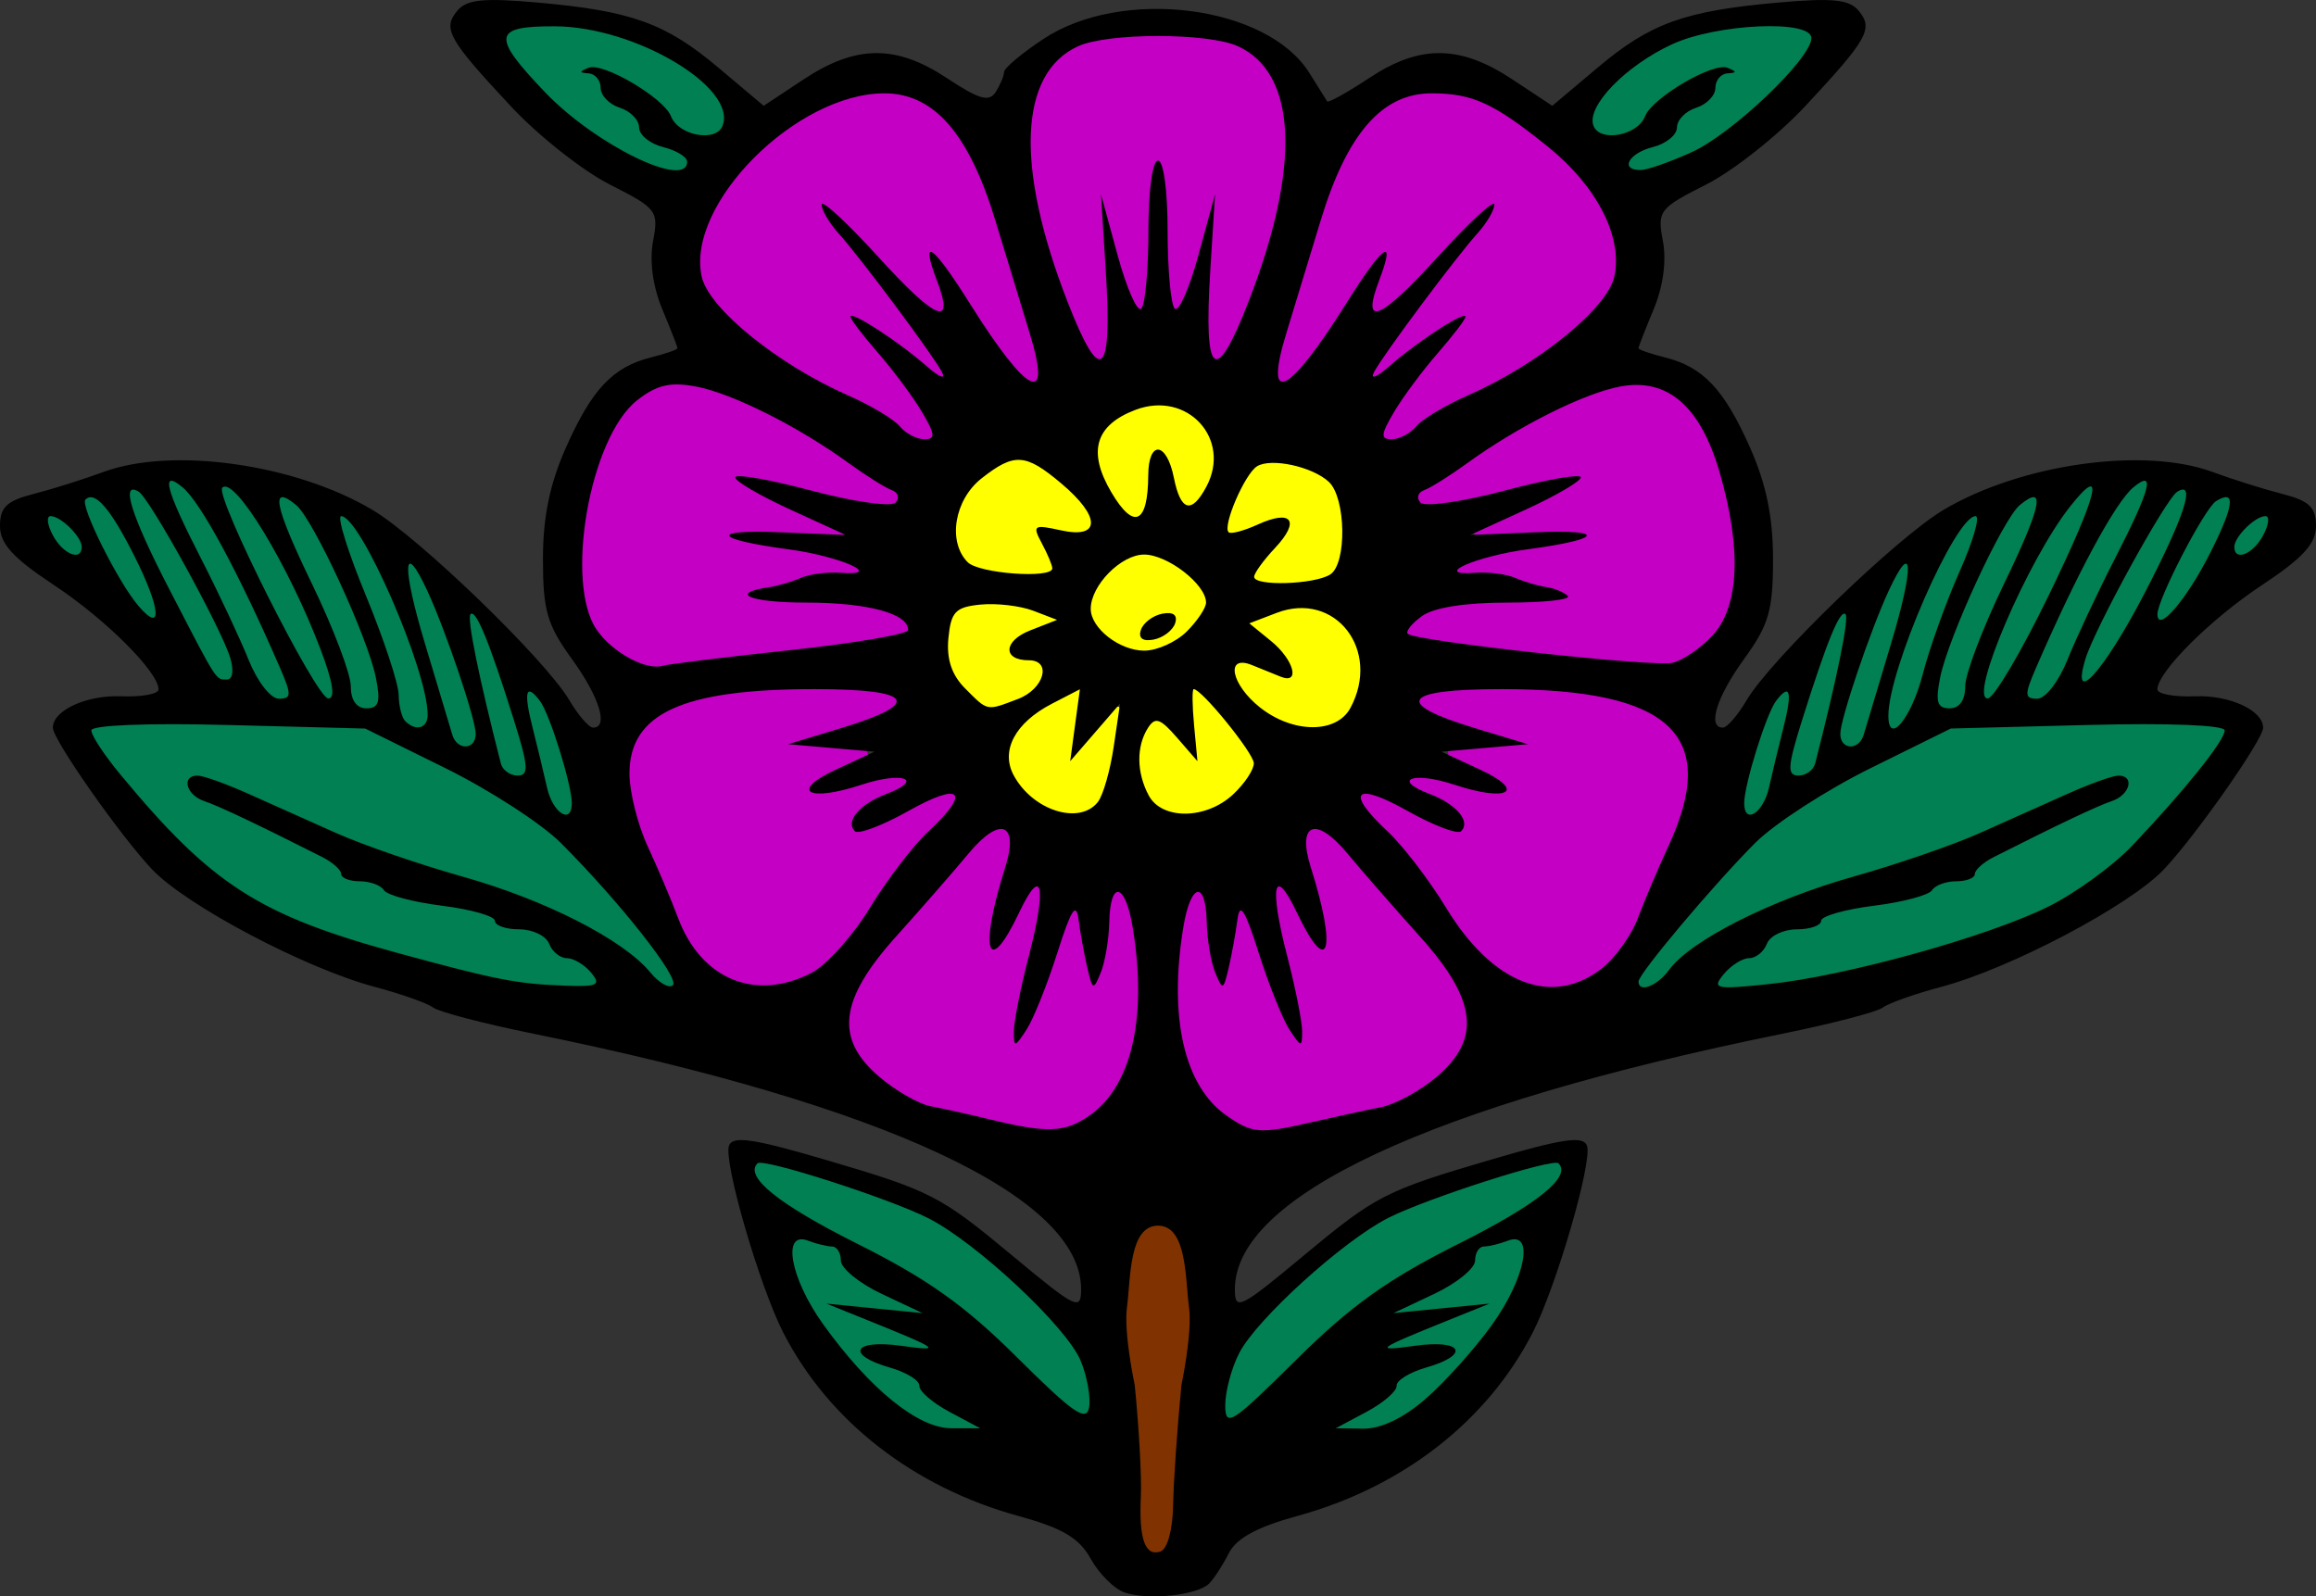 <?xml version="1.0" encoding="UTF-8"?>
<svg width="271.98mm" height="187.49mm" version="1.1" viewBox="0 0 963.72 664.34" xmlns="http://www.w3.org/2000/svg">
<rect x="0" y="0" width="963.72" height="664.34" fill="#333333" stroke="none"/>
<g transform="translate(110.43 -232.65)">
<path transform="translate(-110.43 232.65)" d="m481 507.82c-11.283 1.147-12.332 15.013-13.433 23.872-2.952 26.895 4.369 53.266 4.094 80.015 1.181 10.958-0.805 22.911 3.393 33.242 5.022 6.554 14.772 0.648 13.825-6.759 3.035-27.443 4.031-55.015 8.184-82.345 0.05-14.276 0.56-29.809-6.231-42.755-2.223-3.147-5.888-5.444-9.832-5.271z" fill="#803300"/>
<path transform="translate(-110.43 232.65)" d="m482.69 166.47c-0.49 0-0.98 0.03-1.47 0.07-13.53 0.05-29.32 11.06-26.31 26.07 2.23 9.45 7.24 19.99 16.28 24.46 8.03 1.67 8.25-8.92 8.77-14.23 0.59-3.55 0.49-10.35 2.33-11.81 4.59 6.29 3.33 18.19 11.98 21.04 7.81-0.09 10.34-9.84 12.6-15.83 3.77-14.97-9.13-29.96-24.18-29.77zm-58.88 22.54c-16.31 2.65-31.13 19.52-28.12 36.52 1.99 11.56 14.81 15.58 25.07 15.26 5.95-0.54 14.53 2.4 18.72-3 1.19-5.23-3.89-10.98-4.09-15.01 6.56-0.77 16.6 3.83 20.75-3.27 0.54-10.3-10.11-16.82-16.78-23.06-4.56-3.37-9.64-7.29-15.55-7.44zm103.14 1.14c-9.39 1.58-12.53 12.72-16.24 20.16-2.32 4.34-4.43 14.12 3.47 13.27 6.72-0.77 12.61-5.05 19.49-4.91-3.5 8.06-12.84 13.62-13.48 22.7 3.79 5.79 12.7 2.56 18.53 3.14 7.92-0.16 19.02-1.33 20.68-10.98 1.55-10.26 2.19-21.76-2.28-31.35-6.8-9.1-19.4-11.86-30.17-12.03zm-50.68 38.73c-11.72 0.78-22.43 11.18-24.38 22.56-0.61 14.34 16.7 24.23 29.58 21.04 10.12-3.53 21.78-11.66 22.29-23.32-3.62-10.63-14.6-18.7-25.63-20.22-0.62-0.05-1.24-0.07-1.86-0.06zm-67.16 20.25c-6.97 0.09-15.1 2.85-16 10.75-3.75 12.2 1.48 25.22 11.34 32.88 8.15 7.68 20.62 1.13 27.69-4.94 5.79-3.81 5.54-14.23-2.34-14.98-2.06-0.54-9.88-1.41-5.36-4.48 4.57-4.77 14.15-4.71 16.14-10.94-4.31-5.63-13.41-6.49-20.41-7.79-3.21-0.38-6.45-0.57-9.68-0.48-0.45-0.01-0.91-0.02-1.38-0.02zm133.5 1.6c-0.65-0.02-1.3-0.01-1.94 0.01-7.81 0.91-16.2 3-22.39 7.79 2.48 8.41 13.95 11.96 16.83 20.84-7.16-1.17-15.18-8.76-22.19-4.06-4.05 6.93 3.06 14.94 7.93 19.48 10.51 9.48 28.97 15.33 40.3 4.01 14.43-15.26 5.42-46.15-16.61-47.94-0.64-0.06-1.29-0.11-1.93-0.13zm-55.96 7.29c-1.45 3.32-6.76 6.63-9.71 5.45 1.16-3.82 6.17-5.23 9.71-5.45zm-39.42 27.65c-11.71 4.84-25.88 11.76-29.18 25.18-2.81 16.84 15.41 31.99 31.41 29.81 13.16-3.14 14.13-18.88 16.35-29.73-0.04-5.36 4.39-12.7-0.26-16.87-6.68 0.09-9.93 8.36-14.57 12.3-4.06 6.21-0.67-3.8-0.91-5.87-0.32-4.38 4.32-14.29-2.84-14.82zm49.83 0.3c-6.65 2.69-1.54 11.88-2.35 16.98 2.12 9.46-2.15 3.57-6.14-0.51-3.43-4.92-11.67-5.83-13.75 0.77-7.47 13.86-0.82 37.46 17.14 37.91 13.35 0.09 27.29-9 31.58-21.73-0.45-10.33-9.9-17.6-15.75-25.29-3.25-2.82-6.06-7.77-10.73-8.13z" fill="#ff0"/>
<path transform="translate(-110.43 232.65)" d="m479.08 12.514c-16.79 0.409-38.1 2.029-46.67 19.048-10.47 23.001-4.2 49.314 1.97 72.638 5.22 16.15 9.59 33.63 20.49 46.97 5.38 3.58 8.24-4.35 7.63-8.56 0.57-12.89-0.13-25.79-0.52-38.67 3.37 8.53 3.87 19.38 10.59 26.04 7.44 1.16 5.77-9.11 6.68-13.68 1.12-13.22 1.2-28.182 2.69-40.14 2.32 17.034 0.33 34.86 4.3 51.72 3.45 5.97 8.62-1.26 9.33-5.27 2.29-5.8 4.14-11.77 5.96-17.73 0.13 14.39-2.35 29.23 0.59 43.39 1.6 5.78 8.65 3.35 10-1.34 11.01-21.94 19.57-45.5 23.56-69.764 1.4-18.191 3.98-40.519-11.1-54.057-12.19-10.594-30.32-10.22-45.5-10.595zm-109.79 24.074c-0.63 1e-3 -1.27 0.021-1.92 0.06-28.02 1.961-52.92 20.543-68.28 43.276-8.11 12.969-15.68 31.566-4.55 45.116 18.42 24.2 47.38 35.78 72.84 50.65 6.21 3.66 13.74 12.36 21.44 7.91 3.83-6.39-3.79-12.94-6.47-18.37-6.46-9.35-13.55-18.24-20.72-27.05 10.29 5.31 18.18 14.31 28.15 19.88 7.08-0.16 2.67-8.42-0.1-11.18-11.59-16.64-23.83-32.82-36.55-48.616 12.04 11.096 22.15 24.896 36.23 33.496 6.83 2.05 6.39-7.25 4.42-11.19-0.57-2.77-4.37-11.39-0.06-4.26 11.01 14.53 19.11 31.81 32.91 43.94 5.83 3.37 8.64-4.88 6.95-9.33-6.41-27.06-14.6-53.792-24.32-79.842-7.2-16.416-20.31-34.531-39.97-34.49zm227.92 0.107c-0.69-2e-3 -1.39 7e-3 -2.08 0.03-15.53-0.559-27.83 10.801-34.94 23.58-13.21 22.903-18.06 49.395-26.06 74.325-1.18 8.02-7.04 17.11-3.25 25.03 6.79 4.37 11.94-5.77 15.84-9.77 9.25-11.97 17.09-24.93 25.88-37.23-0.72 5.94-7.36 13.66-2.16 18.88 7.49 1.53 12.36-7.28 17.74-11.14 7.41-7.07 15.58-15.76 22.27-22.072-13.94 18.072-28.82 35.762-40.45 55.432-0.69 6.19 6.75 3.78 9.13 0.79 7.73-5.69 15.13-11.89 23.41-16.81-10.47 13.28-22.29 26.27-29.14 41.82 0.07 7.81 10.4 5.55 14.36 2.22 20.95-15.5 46.42-23.93 66.29-41.12 10.94-8.6 22.79-20.63 20.2-35.88-3.22-27.045-26.24-45.393-47.5-59.337-8.69-5.777-19.13-8.707-29.54-8.748zm-315.19 120.78c-0.45 0-0.9 0.01-1.35 0.03-18.99 1.82-29.89 20.88-34.39 37.56-6.41 20.36-9.26 43.2-2.41 63.78 7.07 12.73 21.66 24.16 37 19.94 31.78-4.32 64.1-6.05 95.38-13.32 6.44-2.22 2.7-10.51-2.62-11.46-17.22-6.22-36.1-4.49-53.99-7.13 12.69-4.36 26.27-5.38 39.32-6.99 4.76-5.36-5.57-7.45-9.74-8.93-10.02-2.88-20.38-4.28-30.56-6.46 10.75-0.51 21.96 1.53 32.38-0.54 1.75-7.76-11.18-7.75-15.95-11.73-6.93-3.22-13.99-6.67-20.53-10.37 18.88 2.77 37.49 10.32 56.87 10.08 6.46-0.68 5.31-9.4-0.25-10.62-26.7-17.21-53.51-36.74-85.12-43.51-1.34-0.18-2.69-0.31-4.04-0.33zm399.75 0.28c-0.59-0.01-1.18-0.01-1.77 0.03-22.87 2.82-43.14 15.48-62.45 27.29-9.35 6.94-19.99 12.21-29.11 19.37-3.72 5.97 5.25 8.13 9.57 7.07 17.08-1.3 33.5-6.53 50.29-9.56-11.45 6.89-24.76 11.19-35.33 19.07 2.27 7.72 14.13 1.98 20.47 3.57 3.35 0.08 16.8-0.62 7.12 0.69-12.62 3.12-27.55 3.07-37.63 12.01 1.4 7.08 11.39 2.38 16.51 4.13 8.41 1.09 16.69 3.09 24.75 5.72-16.91 2.1-34.81-0.02-51.01 5.9-4.61 1.86-12.93 8.18-7.32 13.23 20.15 5.04 41.26 6.04 61.86 8.79 16.68 1.01 33.6 5.05 50.25 2.52 18.35-6.4 27.39-26.69 26.15-45.12-1.38-22.06-5.8-45.45-19.72-63.21-5.6-6.7-13.82-11.35-22.63-11.5zm-65.4 127.08c-8.65 1.19-19.98-2.05-26.71 4.89-2.6 7.36 7.95 9.82 12.89 12.08 6.63 2.5 13.44 4.47 20.2 6.58-6.5 1.29-14.77-0.75-20.12 3.58-0.94 6.87 8.94 8.18 13.29 11.38 1.67 1.05 10.14 4.83 4.46 4.06-11.43-0.61-22.76-8.27-34.17-4.67-4.97 5.74 5.22 8.61 9.01 10.76 3.88 2.33 11.13 4.75 10.9 10.14-13.42-3.93-25-13.75-38.99-15.6-6.62 1.2-2.64 8.71 0.83 11.25 16.75 16.91 28.72 37.24 43.85 55.5 11.32 14.01 31.58 23.49 48.88 14.75 18.5-8.67 23.5-30.29 31.79-47.08 6.92-17.07 17.82-37.08 8.41-55.38-9.07-13.87-26.84-18.47-42.33-20.73-14.02-1.33-28.13-1.55-42.19-1.51zm-277.68 0.05c-2.17 0.01-4.35 0.02-6.52 0.04-21.79 0.25-46.42 0.41-64.05 15.13-12.98 12.97-8.04 33.42-2.54 48.72 7.61 16.82 12.81 35.14 23.59 50.31 8.94 10.15 22.95 15.92 36.37 12.36 19.98-2.83 31.33-22.01 41.76-37.16 8.97-14.6 21.53-26.31 31.85-39.88 3.21-4.88-3.57-8.44-7.51-5.62-11.51 3.66-22.62 11.87-33.92 14.05 1.57-7.06 11.01-8.77 16.24-12.3 8.66-1.19 7.27-10.66-1.37-8.63-10.76 0.27-20.85 4.88-31.51 5.68 5.98-5.39 15.95-6.21 20.08-13.29-0.77-6.95-10.59-4.44-15.4-5.61-10.78 0.19 3.52-2.44 6.75-3.92 7.3-3.26 18.02-4.07 21.9-11.96-0.02-7.77-10.64-7.22-16.16-7.57-6.52-0.28-13.04-0.36-19.56-0.35zm77.44 58.08c-9.43 1.53-13.86 11.93-20.67 17.58-13.82 16.41-30.1 31.28-40.62 50.16-6.25 11.78-4.51 27.54 6.34 36.08 15.47 16.86 39.64 18.92 60.69 23.55 12.1 2.33 26.03 2.85 35.51-6.44 19.08-17.23 20.23-45.77 17.46-69.63-1.81-8.14-0.89-18.93-7.84-24.66-8.12-1.87-6.78 9.88-7.99 14.73-0.81 6.33-1.52 13.13-3.54 19.03-2.97-8.06-1.89-17.64-6.21-25.17-6.38-2.65-7.15 7.39-9.36 11.22-4.73 12.92-8.87 26.15-15.34 38.34 2.36-19.37 10.27-38.04 10.36-57.63-2.31-6.88-9.03-0.56-10.28 3.64-3.51 5.6-6.07 12.15-10.25 17.13-0.03-14.94 9.01-28.73 7.68-43.63-0.64-2.66-3.19-4.56-5.94-4.3zm130.84 0.1c-7.18 0.12-6.42 8.88-4.73 13.65 1.77 11.05 6.9 24.12 6.87 33.95-6.14-7.23-8.21-18.38-16.29-23.83-7.43 0.91-3.36 10.73-3.06 15.52 2.66 14.67 7.08 28.84 8.73 43.62-8.57-15.11-11.56-32.77-19.61-47.97-6.46-3.2-6.25 7.03-7.48 10.85-1.06 5.09-1.94 10.21-3.14 15.27-3.94-10.73-2.08-23.01-6.78-33.35-5.92-4.63-9.86 4.9-10.22 9.61-3.54 22.89-6.73 48.21 4.38 69.6 6.82 13.19 20.94 26.21 36.94 22.1 18.49-3.66 37.51-6.67 54.94-14.04 12.99-6.98 27.36-19.95 24.84-36.12-4.28-21-22.25-34.95-34.78-51.12-9.13-8.96-15.95-21.14-27.49-27.21-1-0.34-2.06-0.56-3.12-0.53z" fill="#c500c5"/>
<path transform="translate(-110.43 232.65)" d="m219.07 4.129c-6.36-0.035-13.14 2.134-16.33 7.978-3.54 5.964 1.34 12.422 4.93 17.049 14.28 16.597 30.47 32.422 50.46 41.928 7.28 2.953 14.86 6.332 22.85 6.314 5.59 0.364 9.97-5.125 9.2-10.492 0.4-1.377-2.16-4.215-0.25-3.847 9.38 1.777 18.53-8.208 15.61-17.37-6.59-14.055-19.15-24.615-32.83-31.513-14.66-7.596-31.3-10.194-47.67-9.899v2e-3c-1.09-1e-3 -2.19-0.012-3.28-0.006-0.88-0.091-1.78-0.14-2.69-0.144zm523.46 0c-0.91 5e-3 -1.81 0.054-2.69 0.144-1.09-6e-3 -2.19 0.005-3.28 0.006v-2e-3c-16.37-0.296-33.01 2.302-47.68 9.899-13.67 6.898-26.23 17.458-32.82 31.513-2.92 9.162 6.23 19.147 15.61 17.37 1.91-0.368-0.65 2.47-0.25 3.847-0.77 5.367 3.61 10.856 9.2 10.492 7.99 0.018 15.57-3.361 22.84-6.314 20-9.506 36.19-25.331 50.47-41.928 3.59-4.627 8.47-11.085 4.93-17.049-3.19-5.844-9.97-8.013-16.33-7.978zm-667.95 188.91-28.203 5.64-32.59 11.9-1.254 18.18 48.258 35.72 13.162 26.95-41.365 8.15 25.697 44.5 51.393 38.23 85.23 34.47 94.02 11.91 8.14-9.4-35.1-67.07-16.29-45.75-32.59-36.35-16.92-22.56-27.58-22.56-30.71-18.18-30.71-8.14-32.588-5.64zm816.01 1.25-32.59 5.64-30.71 8.15-30.71 18.17-27.58 22.56-16.92 22.57-32.59 36.35-16.29 45.75-35.1 67.06 8.15 9.4 94.01-11.91 85.23-34.47 51.39-38.23 25.7-44.5-41.36-8.14 13.16-26.95 48.26-35.73-1.26-18.17-32.59-11.91-28.2-5.64zm-583.49 282.66 16.29 60.16 42 52.65 58.91 23.19 41.36 40.11-13.16-102.16-11.28-5.64-60.79-46.38-73.33-21.93zm347.21 1.25-73.33 21.93-60.79 46.38-11.28 5.64-13.16 102.16 41.36-40.11 58.92-23.19 41.99-52.64 16.29-60.17z" fill="#008053" fill-rule="evenodd"/>
<path d="m357.46 895.36c-4.277-1.5-10.585-7.795-14.018-13.989-4.82-8.697-11.679-12.758-30.118-17.834-43.666-12.022-78.873-39.45-97.754-76.156-9.92-19.286-25.101-71.583-22.64-77.995 1.581-4.12 10.081-2.892 39.271 5.672 44.759 13.132 48.432 15.012 78.958 40.416 26.236 21.834 28.275 22.823 28.275 13.714 0-38.597-81.372-76.594-227.63-106.29-20.727-4.209-39.622-9.133-41.988-10.942-2.366-1.809-13.299-5.682-24.296-8.605-28.854-7.671-78.477-33.868-92.714-48.945-13.334-14.121-41.246-53.984-41.246-58.906 0-7.22 13.979-13.658 28.406-13.082 8.57 0.342 15.581-0.945 15.581-2.859 0-7.241-22.018-29.206-43.581-43.475-17.01-11.256-22.4-17.166-22.4-24.56 0-7.781 2.812-10.457 13.996-13.317 7.698-1.969 20.78-6.085 29.072-9.147 28.589-10.557 79.729-3.34 111.94 15.798 19.468 11.566 71.904 62.264 81.898 79.182 3.71 6.281 8.157 11.42 9.882 11.42 6.599 0 2.663-12.72-8.86-28.626-10.271-14.179-11.996-20.141-11.996-41.455 0-17.551 2.811-31.234 9.53-46.386 10.789-24.331 19.569-33.643 35.457-37.609 6.048-1.51 10.997-3.229 10.997-3.822 0-0.593-2.845-7.886-6.322-16.208-3.946-9.443-5.391-20.094-3.845-28.335 2.376-12.662 1.637-13.63-18.004-23.582-11.264-5.708-29.778-20.344-41.142-32.524-26.089-27.964-28.525-32.298-22.338-39.753 3.932-4.737 10.8-5.45 33.306-3.458 39.148 3.466 53.333 8.561 75.276 27.039l18.932 15.942 16.593-10.981c21.811-14.434 38.431-14.586 59.649-0.545 13.442 8.895 17.589 10.076 20.311 5.78 1.881-2.969 3.448-6.722 3.482-8.34 0.032-1.618 7.388-7.791 16.342-13.717 32.821-21.72 93.106-14.03 110.68 14.117 3.619 5.797 6.96 11.124 7.423 11.839 0.464 0.715 8.377-3.686 17.584-9.779 21.06-13.937 37.737-13.756 59.498 0.644l16.593 10.981 18.932-15.942c21.943-18.478 36.129-23.574 75.276-27.039 22.506-1.992 29.374-1.279 33.306 3.458 6.187 7.455 3.752 11.789-22.338 39.753-11.364 12.18-29.877 26.816-41.142 32.524-19.64 9.953-20.379 10.92-18.004 23.582 1.546 8.241 0.101 18.892-3.845 28.335-3.477 8.322-6.322 15.616-6.322 16.208 0 0.593 4.949 2.313 10.997 3.822 15.888 3.965 24.668 13.278 35.457 37.609 6.719 15.152 9.53 28.835 9.53 46.386 0 21.315-1.725 27.276-11.996 41.455-11.522 15.906-15.459 28.626-8.86 28.626 1.725 0 6.172-5.139 9.882-11.42 9.994-16.919 62.431-67.616 81.898-79.182 32.212-19.137 83.351-26.355 111.94-15.798 8.292 3.062 21.375 7.178 29.072 9.147 11.183 2.861 13.996 5.537 13.996 13.317 0 7.394-5.39 13.304-22.4 24.56-21.562 14.268-43.581 36.233-43.581 43.475 0 1.914 7.012 3.2 15.581 2.859 14.427-0.575 28.406 5.863 28.406 13.082 0 4.922-27.913 44.785-41.246 58.906-14.237 15.077-63.86 41.274-92.714 48.945-10.997 2.924-21.93 6.796-24.296 8.605s-21.26 6.733-41.988 10.942c-146.26 29.698-227.63 67.695-227.63 106.29 0 9.108 2.039 8.119 28.275-13.714 30.525-25.403 34.199-27.284 78.958-40.416 29.19-8.564 37.69-9.792 39.271-5.672 2.461 6.413-12.72 58.709-22.64 77.995-18.91 36.762-54.135 64.172-97.871 76.157-16.762 4.593-25.36 9.274-28.528 15.531-2.494 4.926-6.176 10.596-8.181 12.601-4.9 4.9-25.608 7.069-35.238 3.69zm20.262-36.354c0.165-9.703 1.721-32.187 3.457-49.965 0 0 4.59-21.593 3.157-32.324-1.605-12.016-0.79-34-12.913-34s-11.322 21.982-12.913 34c-1.421 10.735 3.234 32.324 3.234 32.324 1.779 17.778 2.927 38.622 2.551 46.32-0.864 17.703 1.761 25.121 8.129 22.973 2.919-0.985 5.121-9.019 5.297-19.327zm-93.074-38.803c-7.039-3.757-12.672-8.63-12.518-10.829 0.154-2.199-5.334-5.609-12.195-7.576-18.632-5.343-15.4-11.845 4.521-9.093 17.621 2.434 16.498 1.603-14.996-11.096l-15.995-6.45 39.988 3.966-16.995-8.02c-9.347-4.411-16.995-10.651-16.995-13.867 0-3.216-1.652-5.847-3.672-5.847s-6.518-1.092-9.997-2.427c-11.027-4.231-7.407 15.717 6.318 34.818 19.372 26.959 39.467 43.255 53.337 43.253l11.996-1e-3 -12.798-6.83zm54.6-21.274c-5.819-14.049-43.195-49.034-63.324-59.272-16.221-8.251-68.858-25.181-71.154-22.886-5.554 5.554 8.69 17.027 41.609 33.516 29.25 14.651 44.76 25.698 66.593 47.433 23.087 22.984 28.712 26.876 29.789 20.614 0.73-4.246-0.85-12.978-3.512-19.404zm157.23-48.643c32.911-16.489 47.152-27.963 41.599-33.516-2.276-2.276-54.87 14.604-70.891 22.752-18.835 9.58-54.632 42.047-61.939 56.177-3.208 6.203-5.832 15.967-5.832 21.698 0 9.527 2.525 7.917 29.471-18.796 22.764-22.567 38.146-33.562 67.592-48.315zm-13.616 64.455c7.988-6.945 20.372-20.757 27.52-30.695 14.02-19.492 17.797-39.353 6.671-35.083-3.479 1.335-7.978 2.427-9.997 2.427s-3.672 2.631-3.672 5.847-7.648 9.456-16.995 13.867l-16.995 8.02 39.988-3.966-15.995 6.45c-31.493 12.699-32.617 13.53-14.996 11.096 19.92-2.752 23.152 3.749 4.521 9.093-6.861 1.968-12.349 5.377-12.195 7.576 0.154 2.199-5.48 7.072-12.518 10.829l-12.798 6.83 11.469 0.168c7.307 0.107 16.738-4.414 25.992-12.459zm-139.89-117.88c17.588-12.319 24.104-40.888 17.895-78.454-3.046-18.425-9.328-19.719-9.711-1.999-0.155 7.148-1.748 16.595-3.541 20.994-3.059 7.505-3.404 7.382-5.597-1.999-1.286-5.498-2.922-14.496-3.637-19.994-0.993-7.641-3.095-4.341-8.92 13.996-4.192 13.196-9.959 27.542-12.817 31.881-4.822 7.321-5.196 7.362-5.196 0.577 0-4.021 2.792-18.087 6.206-31.259 7.601-29.332 5.604-38.421-3.998-18.194-13.164 27.733-16.82 15.968-5.824-18.742 5.872-18.533-2.074-21.63-15.153-5.905-6.172 7.42-19.769 22.993-30.216 34.607-23.824 26.485-25.672 42.693-6.69 58.666 6.768 5.694 16.215 11.08 20.994 11.968 4.779 0.888 15.887 3.359 24.684 5.492 23.991 5.816 31.296 5.529 41.52-1.632zm93.383 2.586c9.379-2.164 21.862-4.863 27.741-5.997 5.879-1.134 16.226-6.721 22.993-12.416 18.982-15.973 17.134-32.181-6.69-58.666-10.447-11.614-24.044-27.187-30.216-34.607-13.08-15.724-21.025-12.628-15.153 5.905 10.997 34.709 7.341 46.475-5.824 18.742-9.601-20.227-11.598-11.138-3.998 18.194 3.413 13.171 6.206 27.238 6.206 31.259 0 6.785-0.373 6.744-5.196-0.577-2.858-4.338-8.625-18.685-12.817-31.881-5.825-18.337-7.927-21.636-8.92-13.996-0.714 5.498-2.351 14.496-3.637 19.994-2.194 9.382-2.538 9.505-5.597 1.999-1.793-4.399-3.386-13.846-3.541-20.994-0.383-17.719-6.665-16.426-9.711 1.999-6.209 37.566 0.307 66.135 17.895 78.454 10.881 7.621 13.759 7.825 36.464 2.586zm-300.85-62.05c-2.738-3.299-7.264-5.998-10.059-5.998-2.794 0-6.117-2.699-7.383-5.998-1.266-3.299-6.857-5.998-12.424-5.998-5.567 0-10.123-1.592-10.123-3.538 0-1.946-9.869-4.771-21.93-6.278-12.062-1.507-22.965-4.414-24.229-6.459-1.264-2.045-5.791-3.719-10.06-3.719-4.269 0-7.762-1.373-7.762-3.051s-3.509-4.827-7.798-6.998c-26.514-13.422-43.066-21.274-49.185-23.334-7.568-2.547-9.68-10.604-2.78-10.604 2.32 0 11.767 3.377 20.994 7.505 9.227 4.128 25.773 11.526 36.77 16.442 10.997 4.916 34.697 13.076 52.667 18.133 34.386 9.678 66.782 26.22 77.95 39.802 3.66 4.451 7.901 6.85 9.425 5.332 2.92-2.909-22.035-34.579-46.65-59.203-8.017-8.02-29.611-22.011-47.986-31.091l-33.4-16.5-56.983-1.48c-33.802-0.875-56.983 0.048-56.983 2.269 0 2.06 5.412 10.281 12.027 18.269 38.128 46.045 57.668 58.599 115.94 74.482 40.762 11.112 49.29 12.766 69.469 13.475 13.34 0.469 14.796-0.286 10.507-5.454zm91.761 0.11c6.263-3.239 17.166-15.385 24.228-26.992 7.062-11.607 18.044-25.95 24.403-31.875 17.826-16.606 13.718-20.892-8.21-8.566-10.875 6.113-20.953 9.936-22.394 8.494-4.097-4.097 1.97-11.269 13.119-15.508 16.092-6.118 6.799-9.495-10.458-3.8-22.281 7.353-29.98 2.677-10.479-6.364l15.995-7.416-35.99-3.13 21.692-6.556c34.719-10.494 30.858-16.362-10.765-16.362-54.829 0-76.908 10.097-76.908 35.171 0 7.666 3.436 21.333 7.635 30.371 4.199 9.038 9.841 22.343 12.538 29.565 9.589 25.684 32.242 35.043 55.593 22.967zm329.03-1.973c5.497-4.324 12.201-13.771 14.898-20.994 2.696-7.222 8.338-20.527 12.538-29.565 21.537-46.356 1.259-65.543-69.273-65.543-41.623 0-45.484 5.869-10.765 16.362l21.692 6.556-35.99 3.13 15.995 7.416c19.501 9.042 11.801 13.718-10.479 6.364-17.257-5.695-26.55-2.319-10.458 3.8 11.149 4.239 17.216 11.411 13.119 15.508-1.441 1.441-11.519-2.381-22.394-8.494-21.928-12.326-26.037-8.04-8.21 8.566 6.359 5.924 17.332 20.253 24.383 31.842 19.371 31.836 44.161 41.399 64.943 25.051zm27.846 0.699c8.885-12.18 42.33-29.108 76.522-38.731 17.97-5.058 41.67-13.217 52.667-18.133 10.997-4.916 27.543-12.315 36.77-16.442 9.227-4.128 18.674-7.505 20.994-7.505 6.9 0 4.788 8.057-2.78 10.604-6.12 2.06-22.671 9.912-49.185 23.334-4.289 2.171-7.798 5.32-7.798 6.998s-3.493 3.051-7.762 3.051-8.796 1.673-10.06 3.719c-1.264 2.045-12.167 4.952-24.229 6.459s-21.93 4.332-21.93 6.278-4.555 3.538-10.123 3.538c-5.567 0-11.158 2.699-12.424 5.998s-4.588 5.998-7.383 5.998c-2.795 0-7.55 2.995-10.569 6.655-5.047 6.12-3.546 6.453 18.655 4.149 31.949-3.316 90.778-19.602 116.26-32.185 11.241-5.551 26.972-16.956 34.96-25.346 21.658-22.75 38.575-43.821 38.575-48.047 0-2.222-23.181-3.145-56.983-2.269l-56.983 1.476-33.409 16.51c-18.375 9.08-39.969 23.072-47.986 31.091-17.199 17.205-48.566 54.476-48.566 57.706 0 4.881 7.822 1.876 12.769-4.906zm-456.64-69.35c0-7.712-9.187-37.175-13.266-42.548-5.872-7.735-6.885-3.925-3.009 11.318 1.926 7.574 4.611 18.72 5.966 24.768 2.388 10.659 10.309 15.624 10.309 6.462zm218.9-0.464c2.168-2.749 5.136-13.096 6.595-22.993l2.652-17.995-20.758 23.992 4.036-29.932-11.622 6.01c-15.278 7.901-21.465 19.442-15.949 29.749 7.862 14.69 27.365 20.905 35.045 11.168zm56.265-3.155c4.813-4.484 8.699-10.333 8.634-12.996-0.102-4.234-21.683-30.835-25.016-30.835-0.689 0-0.62 6.748 0.153 14.996l1.406 14.996-8.485-9.784c-7.012-8.085-9.121-8.779-12.145-3.999-4.861 7.683-4.722 18.55 0.357 28.041 5.496 10.269 23.858 10.05 35.095-0.419zm223-2.843c1.355-6.048 4.04-17.194 5.966-24.768 3.877-15.243 2.864-19.053-3.009-11.318-4.08 5.374-13.266 34.837-13.266 42.548 0 9.162 7.921 4.197 10.309-6.462zm-522.22-28.01c-10.324-32.85-15.865-46.38-18.09-44.15-1.57 1.57 3.437 26.211 12.63 62.152 0.703 2.749 3.845 4.998 6.983 4.998 4.764 0 4.513-3.792-1.521-22.993zm541.44 17.995c9.193-35.941 14.2-60.582 12.63-62.152-2.225-2.225-7.766 11.299-18.092 44.157-6.034 19.201-6.285 22.993-1.521 22.993 3.137 0 6.28-2.249 6.983-4.998zm-557.37-12.36c0-6.13-12.535-43.18-20.168-59.609-10.158-21.864-10.668-10.288-0.969 21.994 5.451 18.145 10.581 35.24 11.4 37.989 1.995 6.699 9.737 6.402 9.737-0.374zm577.57 0.374c0.819-2.749 5.949-19.844 11.4-37.989 9.698-32.281 9.188-43.858-0.969-21.994-7.632 16.428-20.168 53.479-20.168 59.609 0 6.776 7.742 7.073 9.737 0.374zm-597.56-8.27c0-18.557-27.921-82.702-35.998-82.702-1.828 0 2.791 14.846 10.266 32.99 7.474 18.145 13.623 36.739 13.663 41.321 0.04 4.582 1.273 9.53 2.739 10.997 4.397 4.397 9.331 3.019 9.331-2.607zm383.99-2.91c12.874-24.055-6.392-48.847-30.721-39.534l-11.366 4.351 8.997 7.328c9.564 7.79 12.389 18.286 3.999 14.855-2.749-1.124-8.148-3.308-11.996-4.854-11.119-4.466-8.592 8.207 3.538 17.749 13.748 10.814 31.79 10.865 37.548 0.105zm238.14-14.009c2.816-10.888 9.724-30.143 15.351-42.789 5.627-12.646 8.607-22.993 6.623-22.993-8.405 0-36.281 63.798-36.281 83.035 0 12.675 9.542 1.169 14.307-17.252zm-643.69 1.38c-3.337-16.69-26.039-65.86-33.117-71.73-11.073-9.19-9.188 0.223 6.568 32.805 8.864 18.329 16.116 37.469 16.116 42.534 0 5.835 2.381 9.209 6.498 9.209 5.18 0 5.978-2.6 3.935-12.816zm267.22 8.916c10.88-4.137 14.22-16.094 4.495-16.094-10.994 0-10.656-8.036 0.523-12.416l11.237-4.403-9.857-3.776c-5.421-2.077-15.319-3.241-21.994-2.587-10.419 1.021-12.311 2.994-13.372 13.949-0.847 8.751 1.352 15.348 6.998 20.994 9.557 9.557 8.684 9.385 21.969 4.334zm394.14-5.309c0-5.065 7.252-24.205 16.116-42.534 15.756-32.582 17.641-41.995 6.568-32.805-7.078 5.874-29.779 55.046-33.116 71.732-2.043 10.216-1.245 12.816 3.935 12.816 4.117 0 6.498-3.374 6.498-9.209zm-701.31-7.79c-16.903-39.01-32.933-68.73-40.436-74.96-9.35-7.76-7.22 0.587 7.466 29.264 7.42 14.489 16.403 33.622 19.962 42.516 3.591 8.975 9.178 16.171 12.555 16.171 5.353 0 5.408-1.561 0.454-12.996zm16.962-7.5c-13.392-35.24-35.921-72.32-40.911-67.33-3.305 3.305 39.052 87.581 44.083 87.709 3.059 0.078 1.99-6.789-3.172-20.375zm719.1-22.52c20.644-42.569 23.824-55.849 8.834-36.898-17.587 22.235-42.344 80.007-34.196 79.799 2.538-0.065 13.951-19.37 25.362-42.9zm7.781 26.847c3.559-8.894 12.542-28.026 19.962-42.516 14.686-28.678 16.815-37.024 7.466-29.264-7.504 6.228-23.533 35.941-40.436 74.955-4.954 11.435-4.9 12.996 0.454 12.996 3.377 0 8.964-7.196 12.555-16.171zm-764.48-0.824c-3.717-12.335-33.388-66.243-38.043-69.12-7.793-4.816-3.25 9.738 12.618 40.425 20.397 39.445 19.277 37.693 24.104 37.693 2.319 0 2.88-3.823 1.321-8.997zm796.58-26.89c16.713-32.218 21.511-47.142 13.581-42.24-4.744 2.932-34.352 56.882-38.193 69.593-6.244 20.663 7.801 5.055 24.612-27.353zm-563.48 23.653c26.942-2.893 48.986-6.661 48.986-8.374 0-6.862-16.859-11.393-42.391-11.393-23.602 0-32.727-3.895-15.164-6.472 3.407-0.5 9.203-2.215 12.88-3.811 3.677-1.596 11.184-2.554 16.683-2.129 18.364 1.42-0.105-6.85-21.802-9.763-31.358-4.21-33.244-8.323-3.252-7.091l27.054 1.111-22.993-10.532c-12.646-5.793-22.993-11.839-22.993-13.436 0-1.597 14.289 0.887 31.753 5.521 17.62 4.675 33.193 6.888 34.99 4.973 1.78-1.898 1.074-4.226-1.57-5.173-2.644-0.947-10.741-6.029-17.995-11.295-20.988-15.236-48.457-29.003-63.501-31.826-10.718-2.011-16.306-0.698-24.513 5.758-19.695 15.492-30.309 76.157-16.718 95.56 6.655 9.501 20.588 17.015 27.564 14.865 2.199-0.678 26.042-3.599 52.984-6.492zm383.89-6.317c10.961-12.057 11.934-36.106 2.741-67.731-8.012-27.562-21.693-39.34-41.401-35.642-15.044 2.822-42.513 16.589-63.501 31.826-7.253 5.266-15.351 10.348-17.995 11.295-2.644 0.947-3.35 3.274-1.57 5.173 1.796 1.915 17.37-0.298 34.99-4.973 17.464-4.633 31.753-7.118 31.753-5.521 0 1.597-10.347 7.643-22.993 13.436l-22.993 10.532 27.054-1.111c29.992-1.232 28.106 2.881-3.252 7.091-21.698 2.913-40.166 11.183-21.802 9.763 5.498-0.425 13.006 0.533 16.683 2.129 3.677 1.596 9.473 3.311 12.88 3.811 3.407 0.5 7.447 2.161 8.976 3.691s-9.771 2.782-25.112 2.782c-17.768 0-30.709 2.059-35.65 5.671-4.266 3.119-6.859 6.428-5.763 7.354 3.613 3.051 101.79 13.804 109.96 12.044 4.399-0.947 12.046-6.176 16.995-11.62zm-218.94-1.453c4.399-4.399 7.998-9.797 7.998-11.996 0-7.569-16.012-19.994-25.766-19.994-9.588 0-22.22 12.847-22.22 22.598 0 8.043 11.976 17.391 22.279 17.391 5.341 0 13.31-3.599 17.709-7.998zm-19.124-0.618c0.985-2.959 4.999-6.002 8.919-6.762 4.559-0.884 6.481 0.557 5.335 3.999-0.985 2.959-4.999 6.002-8.919 6.762-4.559 0.884-6.481-0.557-5.335-3.999zm-418.74-30.62c-10.014-19.938-16.565-27.507-20.448-23.624-2.367 2.367 13.488 34.194 22.005 44.175 10.231 11.988 9.421 1.308-1.558-20.551zm863.92-1.844c9.823-19.558 10.531-26.28 2.225-21.147-4.753 2.937-24.392 40.821-24.392 47.051 0 8.19 12.209-6.077 22.167-25.905zm-366.4 9.385c7.003-4.433 6.599-31.881-0.568-38.55-6.835-6.36-24.027-10.092-29.867-6.483-5.099 3.151-14.455 24.836-11.842 27.449 0.877 0.877 6.333-0.565 12.125-3.204 14.202-6.471 17.817-1.552 7.18 9.771-4.774 5.082-8.68 10.473-8.68 11.981 0 3.999 25.015 3.238 31.652-0.964zm-115.63-2.556c0-1.244-1.958-5.921-4.351-10.392-4.045-7.558-3.482-7.939 7.998-5.418 16.568 3.639 16.59-5.64 0.045-19.561-14.874-12.516-19.492-12.803-33.144-2.065-11.336 8.917-14.214 26.423-5.738 34.899 4.733 4.733 35.19 6.928 35.19 2.536zm-403.88-8.934c0-4.205-8.685-12.796-12.937-12.796-1.837 0-1.414 3.599 0.94 7.998 4.227 7.897 11.996 11.005 11.996 4.799zm907.73-4.799c2.354-4.399 2.777-7.998 0.94-7.998-4.252 0-12.937 8.591-12.937 12.796 0 6.207 7.77 3.099 11.996-4.799zm-463.93-25c0.082-14.745 7.651-14.035 10.658 1 2.802 14.011 7.354 15.289 13.506 3.792 10.681-19.957-7.965-40.201-29.489-32.017-16.77 6.376-20.002 17.406-10.044 34.283 9.384 15.905 15.256 13.208 15.369-7.058zm-94.156-26.329c-3.682-6.234-11.882-17.274-18.221-24.535-6.339-7.261-11.526-14.064-11.526-15.118 0-2.668 20.006 10.312 31.636 20.525 5.362 4.709 8.207 5.805 6.408 2.47-4.131-7.662-33.86-47.53-43.042-57.722-3.849-4.272-6.998-9.639-6.998-11.926 0-2.287 10.6 7.499 23.556 21.748 24.071 26.474 31.941 29.667 24.43 9.911-7.229-19.013-1.781-15.166 13.869 9.795 23.82 37.991 34.244 43.014 24.648 11.877-2.996-9.72-9.353-30.598-14.128-46.396-11.015-36.441-25.616-53.253-46.25-53.253-36.701 0-82.667 46.12-76.04 76.295 2.908 13.239 31.655 36.555 60.935 49.423 9.36 4.113 19.027 9.9 21.483 12.859 2.456 2.959 7.046 5.38 10.2 5.38 4.754 0 4.59-1.937-0.96-11.334zm205.67 5.953c2.456-2.959 12.124-8.746 21.483-12.859 29.28-12.868 58.028-36.184 60.935-49.423 3.607-16.421-7.139-37.529-27.46-53.945-22.568-18.231-31.52-22.349-48.58-22.349-20.634 0-35.236 16.812-46.25 53.253-4.775 15.798-11.133 36.676-14.128 46.396-9.596 31.137 0.828 26.114 24.648-11.877 15.65-24.96 21.098-28.808 13.869-9.795-7.511 19.755 0.359 16.562 24.43-9.911 12.956-14.249 23.556-24.035 23.556-21.748 0 2.287-3.149 7.654-6.998 11.926-9.182 10.192-38.912 50.06-43.042 57.722-1.798 3.335 1.046 2.239 6.408-2.47 11.629-10.213 31.636-23.194 31.636-20.525 0 1.055-5.187 7.858-11.526 15.118-6.339 7.261-14.538 18.301-18.221 24.535-5.551 9.397-5.715 11.334-0.96 11.334 3.154 0 7.744-2.421 10.2-5.38zm-129.19-64.599-1.998-31.991 6.899 25.295c3.795 13.912 8.235 23.959 9.868 22.327 1.633-1.633 2.968-16.164 2.968-32.293 0-16.884 1.696-29.325 3.999-29.325s3.999 12.441 3.999 29.325c0 16.129 1.336 30.66 2.968 32.293 1.633 1.633 6.073-8.415 9.868-22.327l6.899-25.295-1.998 31.991c-2.767 44.309 2.087 48.256 15.861 12.897 21.939-56.32 20.349-95.227-4.35-106.48-12.432-5.665-54.061-5.665-66.493 0-24.699 11.254-26.289 50.161-4.35 106.48 13.774 35.359 18.628 31.412 15.861-12.897zm-174.2-45.54c0-1.961-4.499-4.694-9.997-6.074-5.498-1.38-9.997-5.053-9.997-8.162s-3.599-6.795-7.998-8.191-7.998-5.116-7.998-8.267-2.249-5.871-4.998-6.044c-3.99-0.252-3.991-0.722-7e-3 -2.33 5.954-2.403 31.334 12.536 34.262 20.167 3.104 8.088 18.786 10.979 21.48 3.959 6.139-15.997-36.403-41.246-69.73-41.386-25.925-0.108-26.542 4.017-4.107 27.479 20.901 21.859 59.091 40.504 59.091 28.85zm418.03-3.945c16.968-7.708 49.717-38.932 49.79-47.473 0.067-7.788-39.286-6.05-57.94 2.559-19.472 8.987-35.812 25.913-32.741 33.916 2.694 7.02 18.376 4.129 21.48-3.959 2.928-7.631 28.308-22.57 34.262-20.167 3.984 1.608 3.982 2.078-8e-3 2.33-2.749 0.174-4.998 2.894-4.998 6.044s-3.599 6.871-7.998 8.267-7.998 5.082-7.998 8.191-4.499 6.782-9.997 8.162c-10.245 2.571-13.98 9.71-4.998 9.552 2.749-0.048 12.265-3.388 21.146-7.423z"/>
</g>
</svg>

